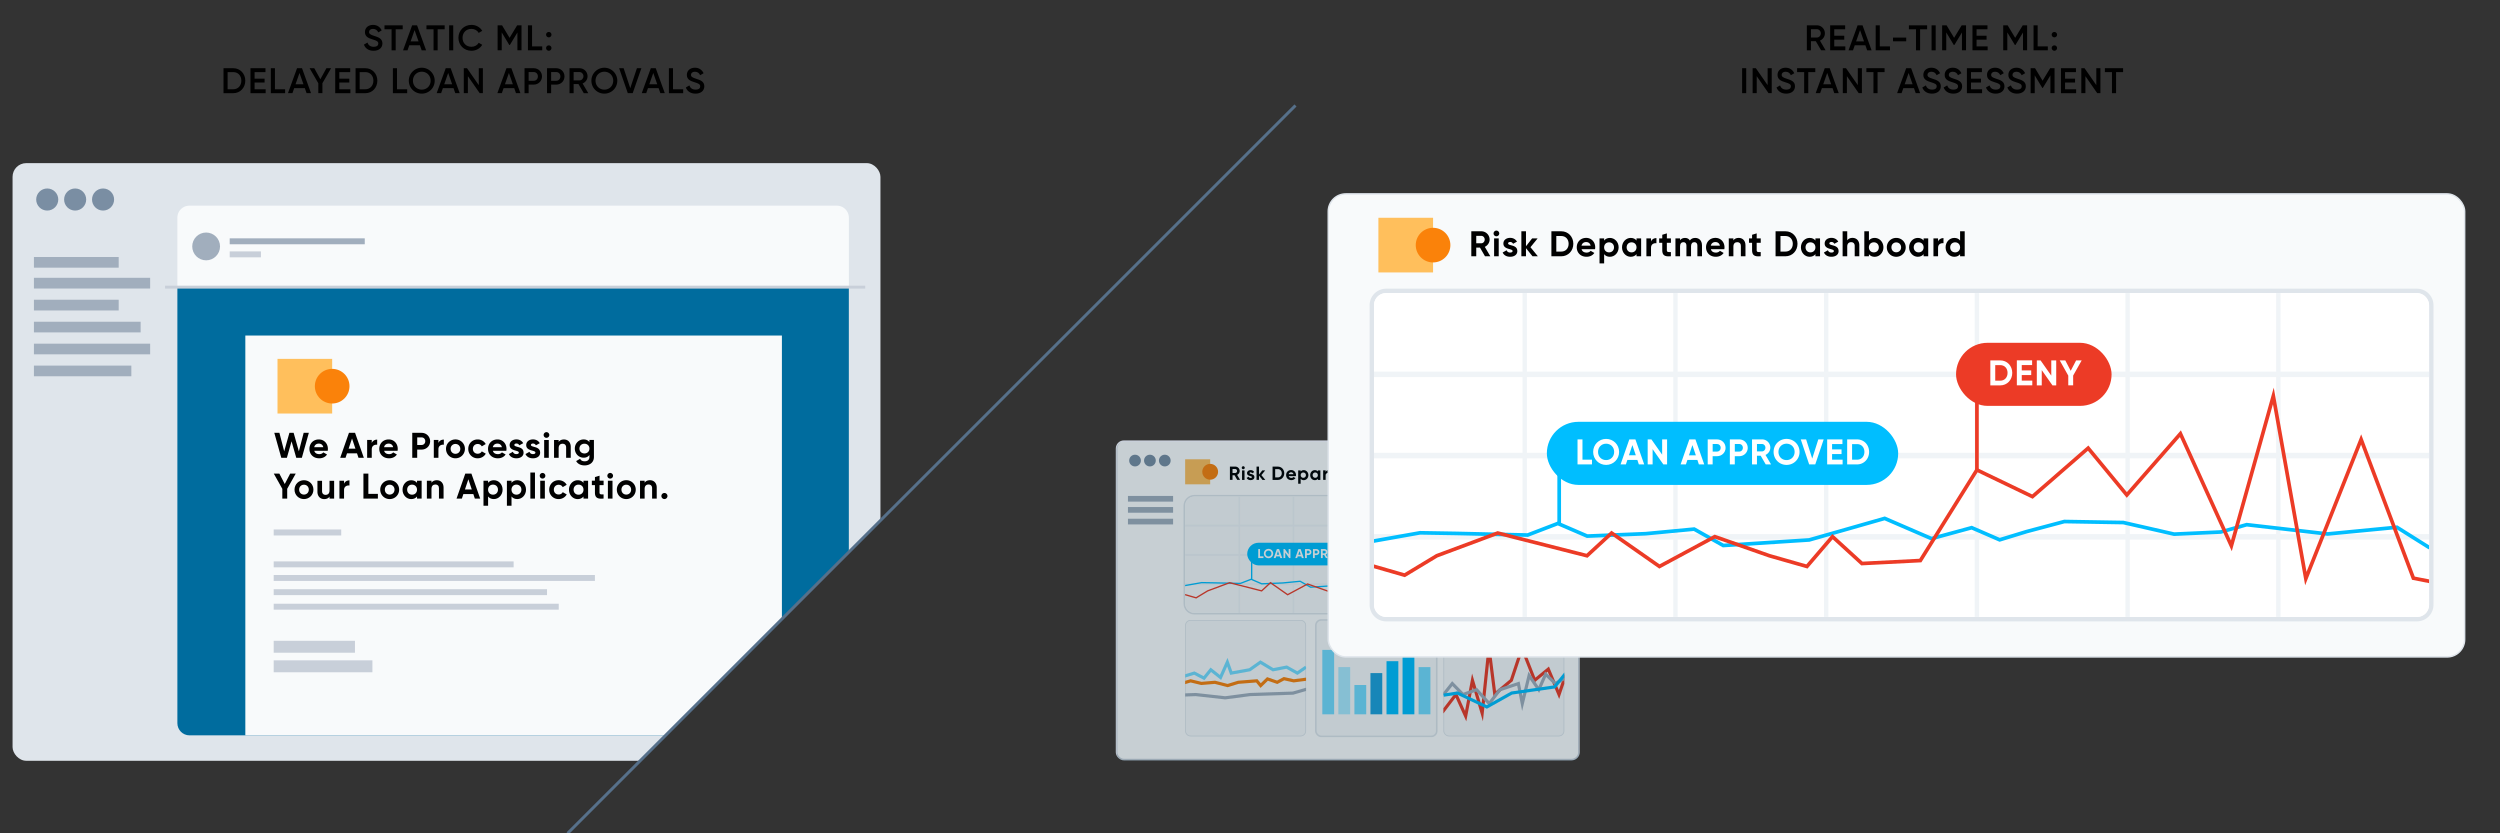 <svg xmlns="http://www.w3.org/2000/svg" xmlns:xlink="http://www.w3.org/1999/xlink" viewBox="0 0 840 280"><rect x="0" y="0" width="840" height="280" fill="#333333" stroke="none"/><style><![CDATA[.r{fill:none}.s{stroke-miterlimit:10}.t{fill:#fff}.u{fill:#f8fafb}.v{stroke:#a1aebd}.w{stroke-width:.53}.x{stroke:#ec3b26}.y{stroke:#00beff}.z{fill:#dfe5eb}.AA{stroke:#c8cfd9}.AB{stroke:#dfe5eb}.AC{fill:#00beff}.AD{stroke-width:2}.AE{fill:#ffbf5c}.AF{fill:#fa820a}.AG{fill:#75ddff}.AH{stroke-width:3.59}.AI{stroke-width:1.07}.AJ{stroke-width:1.24}]]></style><defs><clipPath id="A"><path d="M190.72 280L435.28 35.44H0V280h190.72z" class="r"/></clipPath><clipPath id="B"><path d="M437.03,247.42h-37.01c-1,0-1.81-.81-1.81-1.81v-35.49c0-1,.81-1.81,1.81-1.81h37.01c1,0,1.81,.81,1.81,1.81v35.49c0,1-.81,1.81-1.81,1.81Z" class="r"/></clipPath><clipPath id="C"><rect x="484.98" y="208.31" width="40.63" height="39.11" rx="1.81" class="r"/></clipPath><clipPath id="D"><rect x="398.2" y="166.83" width="127.35" height="39.09" rx="3.1" class="r"/></clipPath><clipPath id="E"><rect x="461.67" y="98.48" width="354.49" height="108.82" rx="4.07" class="r"/></clipPath><path id="F" d="M135.31 9.83h-2.36v7.08h-1.38V9.83h-2.38V8.51h6.12v1.32z"/><path id="G" d="M141.09,15.21h-3.57l-.59,1.69h-1.5l3.05-8.4h1.65l3.04,8.4h-1.49l-.59-1.69Zm-.46-1.3l-1.33-3.79-1.33,3.79h2.66Z"/><path id="H" d="M175.23,16.9h-1.38v-5.99l-2.55,4.22h-.17l-2.55-4.23v6h-1.38V8.51h1.49l2.53,4.2,2.54-4.2h1.47v8.4Z"/><path id="I" d="M183.49 11.65c0-.5.4-.9.9-.9s.9.4.9.9-.41.9-.9.9a.91.91 0 0 1-.9-.9zm0 4.5c0-.5.4-.9.9-.9s.9.4.9.9-.41.9-.9.9a.91.91 0 0 1-.9-.9z"/><path id="J" d="M89.26 29.99v1.32h-5.1v-8.39h5.04v1.32h-3.66v2.18h3.36v1.31h-3.36V30h3.72z"/><path id="K" d="M102.42,29.61h-3.57l-.59,1.69h-1.5l3.05-8.39h1.66l3.03,8.39h-1.49l-.59-1.69Zm-.46-1.3l-1.33-3.79-1.33,3.79h2.66Z"/><path id="L" d="M137.36 27.11a4.32 4.32 0 1 1 8.7 0c0 2.43-1.92 4.35-4.35 4.35s-4.35-1.92-4.35-4.35zm7.33 0c0-1.73-1.29-3.01-2.97-3.01s-2.97 1.28-2.97 3.01 1.29 3.01 2.97 3.01 2.97-1.28 2.97-3.01z"/><path id="M" d="M152.38,29.61h-3.57l-.59,1.69h-1.5l3.05-8.39h1.65l3.04,8.39h-1.49l-.59-1.69Zm-.46-1.3l-1.33-3.79-1.33,3.79h2.66Z"/><path id="N" d="M162.25,22.91v8.39h-1.08l-3.96-5.7v5.7h-1.38v-8.39h1.08l3.96,5.7v-5.7h1.38Z"/><path id="O" d="M182.11,25.67c0,1.55-1.2,2.76-2.78,2.76h-1.71v2.88h-1.38v-8.39h3.09c1.58,0,2.78,1.2,2.78,2.76Zm-1.38,0c0-.85-.59-1.46-1.4-1.46h-1.71v2.93h1.71c.82,0,1.4-.62,1.4-1.46Z"/><path id="P" d="M230.43 29.4l1.19-.7c.3.85.95 1.41 2.09 1.41s1.56-.49 1.56-1.1c0-.74-.66-1-1.91-1.38-1.31-.4-2.58-.88-2.58-2.46s1.28-2.42 2.7-2.42 2.4.73 2.93 1.85l-1.16.67c-.3-.67-.83-1.17-1.76-1.17-.8 0-1.32.41-1.32 1.04s.47.92 1.69 1.31c1.39.44 2.79.88 2.79 2.54 0 1.54-1.22 2.47-2.97 2.47-1.65 0-2.79-.82-3.24-2.06z"/><path id="Q" d="M107.29 152.59c.6 0 1.08-.25 1.34-.6l1.25.72c-.56.82-1.46 1.28-2.62 1.28-2.01 0-3.29-1.38-3.29-3.17s1.28-3.17 3.17-3.17c1.77 0 3.03 1.4 3.03 3.17a3.31 3.31 0 0 1-.06.64h-4.52c.22.79.88 1.13 1.69 1.13zm1.34-2.33c-.19-.86-.84-1.21-1.49-1.21-.83 0-1.39.44-1.57 1.21h3.06z"/><path id="R" d="M126.73 147.7v1.73c-.8-.1-1.82.26-1.82 1.52v2.87h-1.55v-6h1.55v1.03c.31-.82 1.07-1.15 1.82-1.15z"/><path id="S" d="M157.34 150.82c0-1.79 1.34-3.17 3.17-3.17 1.17 0 2.19.62 2.69 1.55l-1.33.78c-.24-.49-.75-.8-1.37-.8-.92 0-1.61.68-1.61 1.64s.68 1.63 1.61 1.63c.62 0 1.14-.3 1.38-.79l1.34.77c-.52.94-1.54 1.56-2.71 1.56a3.1 3.1 0 0 1-3.17-3.17z"/><path id="T" d="M175.92 152.07c0 1.29-1.13 1.92-2.41 1.92-1.2 0-2.09-.5-2.52-1.43l1.34-.76c.17.49.58.78 1.17.78.49 0 .83-.17.83-.52 0-.88-3.09-.4-3.09-2.51 0-1.22 1.04-1.91 2.28-1.91.97 0 1.81.44 2.28 1.27l-1.32.72a1.02 1.02 0 0 0-.96-.61c-.38 0-.7.17-.7.49 0 .89 3.09.34 3.09 2.54z"/><path id="U" d="M98.96,164.52c0-1.79,1.4-3.17,3.17-3.17s3.18,1.38,3.18,3.17-1.42,3.17-3.18,3.17-3.17-1.38-3.17-3.17Zm4.8,0c0-.97-.71-1.66-1.63-1.66s-1.62,.68-1.62,1.66,.71,1.66,1.62,1.66,1.63-.68,1.63-1.66Z"/><path id="V" d="M141.67,161.53v6h-1.55v-.71c-.43,.54-1.08,.88-1.95,.88-1.6,0-2.92-1.38-2.92-3.17s1.32-3.17,2.92-3.17c.88,0,1.52,.34,1.95,.88v-.71h1.55Zm-1.55,3c0-1.01-.71-1.69-1.67-1.69s-1.65,.68-1.65,1.69,.71,1.69,1.65,1.69,1.67-.68,1.67-1.69Z"/><path id="W" d="M149.04 163.84v3.68h-1.55v-3.49c0-.82-.49-1.24-1.19-1.24-.76 0-1.32.44-1.32 1.49v3.24h-1.55v-6h1.55v.67c.36-.54.98-.84 1.79-.84 1.27 0 2.27.89 2.27 2.48z"/><path id="X" d="M176.74 164.52c0 1.79-1.32 3.17-2.93 3.17-.88 0-1.51-.32-1.94-.88v3.11h-1.55v-8.4h1.55v.71c.43-.55 1.07-.88 1.94-.88 1.61 0 2.93 1.38 2.93 3.17zm-1.55 0c0-1.01-.71-1.69-1.67-1.69s-1.66.68-1.66 1.69.71 1.69 1.66 1.69 1.67-.68 1.67-1.69z"/><path id="Y" d="M181.34,159.86c0-.52,.43-.96,.95-.96s.96,.44,.96,.96-.43,.95-.96,.95-.95-.43-.95-.95Zm.18,1.67h1.55v6h-1.55v-6Z"/><path id="Z" d="M421.48 160.31c0 .69-.6 1.02-1.28 1.02-.64 0-1.11-.27-1.34-.76l.72-.4c.09.26.31.42.63.42.26 0 .44-.09.44-.28 0-.47-1.65-.21-1.65-1.34 0-.65.56-1.02 1.21-1.02.52 0 .97.24 1.21.68l-.7.38c-.1-.21-.28-.33-.51-.33-.2 0-.37.09-.37.26 0 .47 1.65.18 1.65 1.36z"/><path id="a" d="M431.51 159.01c0 1.26-.92 2.24-2.15 2.24h-1.78v-4.47h1.78c1.23 0 2.15.98 2.15 2.24zm-.84 0c0-.83-.54-1.39-1.31-1.39h-.9v2.79h.9c.77 0 1.31-.57 1.31-1.39z"/><path id="b" d="M433.89 160.58c.32 0 .58-.13.72-.32l.67.38c-.3.43-.78.68-1.39.68-1.07 0-1.75-.73-1.75-1.69s.68-1.69 1.69-1.69c.95 0 1.62.75 1.62 1.69a1.87 1.87 0 0 1-.03.34h-2.41c.12.42.47.6.9.6zm.72-1.24c-.1-.46-.45-.65-.79-.65-.44 0-.74.24-.84.65h1.63z"/><path id="c" d="M443.64,158.05v3.2h-.83v-.38c-.23,.29-.58,.47-1.04,.47-.85,0-1.55-.73-1.55-1.69s.7-1.69,1.55-1.69c.47,0,.81,.18,1.04,.47v-.38h.83Zm-.83,1.6c0-.54-.38-.9-.89-.9s-.88,.37-.88,.9,.38,.9,.88,.9,.89-.36,.89-.9Z"/><path id="d" d="M448.25 158.84v1.33c0 .35.25.35.72.33v.75c-1.16.13-1.55-.21-1.55-1.07v-1.33h-.56v-.79h.56v-.65l.83-.25v.9h.72v.79h-.72z"/><path id="e" d="M401.3 166.56h121.16a3.36 3.36 0 0 1 3.36 3.36v32.9a3.36 3.36 0 0 1-3.36 3.36H401.3a3.36 3.36 0 0 1-3.36-3.36v-32.9a3.36 3.36 0 0 1 3.36-3.36z"/><path id="f" d="M522.46,166.83c1.71,0,3.1,1.39,3.1,3.1v32.9c0,1.71-1.39,3.1-3.1,3.1h-121.16c-1.71,0-3.1-1.39-3.1-3.1v-32.9c0-1.71,1.39-3.1,3.1-3.1h121.16m0-.53h-121.16c-2,0-3.63,1.63-3.63,3.63v32.9c0,2,1.63,3.63,3.63,3.63h121.16c2,0,3.63-1.63,3.63-3.63v-32.9c0-2-1.63-3.63-3.63-3.63h0Z"/><path id="g" d="M424.66 185.99c0-.89.7-1.57 1.57-1.57a1.56 1.56 0 1 1 0 3.14 1.56 1.56 0 0 1-1.57-1.57zm2.54 0c0-.58-.43-.99-.98-.99s-.98.41-.98.99.43.99.98.99.98-.41.98-.99z"/><path id="h" d="M430 186.96h-1.21l-.18.54h-.64l1.06-3.02h.74l1.06 3.02h-.65l-.18-.54zm-.19-.56l-.41-1.24-.42 1.24h.83z"/><path id="i" d="M440.65 185.49c0 .57-.45 1.02-1.03 1.02h-.53v.99h-.6v-3.02h1.13c.58 0 1.03.45 1.03 1.01zm-.59 0c0-.26-.19-.46-.44-.46h-.53v.92h.53c.25 0 .44-.2.44-.46z"/><path id="j" d="M444.88 186.45h-.45v1.05h-.6v-3.02h1.21c.56 0 1.01.45 1.01 1 0 .38-.24.72-.58.88l.67 1.14h-.64l-.61-1.05zm-.45-.52h.61c.22 0 .41-.2.41-.45s-.19-.44-.41-.44h-.61v.89z"/><path id="k" d="M457.97 185.99c0 .85-.62 1.51-1.46 1.51h-1.2v-3.02h1.2c.83 0 1.46.66 1.46 1.51zm-.57 0c0-.56-.36-.94-.88-.94h-.6v1.88h.6c.52 0 .88-.38.88-.94z"/><path id="l" d="M667.28 29.4l1.19-.7c.3.85.95 1.41 2.09 1.41s1.56-.49 1.56-1.1c0-.74-.66-1-1.91-1.38-1.31-.4-2.58-.88-2.58-2.46s1.28-2.42 2.7-2.42 2.4.73 2.93 1.85l-1.16.67c-.3-.67-.83-1.17-1.76-1.17-.8 0-1.32.41-1.32 1.04s.47.92 1.69 1.31c1.39.44 2.79.88 2.79 2.54 0 1.54-1.22 2.47-2.97 2.47-1.66 0-2.79-.82-3.24-2.06z"/><path id="m" d="M535.3,151.84c0-2.46,1.93-4.37,4.35-4.37s4.37,1.91,4.37,4.37-1.94,4.37-4.37,4.37-4.35-1.92-4.35-4.37Zm7.06,0c0-1.62-1.19-2.76-2.71-2.76s-2.71,1.14-2.71,2.76,1.19,2.75,2.71,2.75,2.71-1.14,2.71-2.75Z"/><path id="n" d="M550.15,154.53h-3.35l-.5,1.51h-1.79l2.94-8.4h2.05l2.95,8.4h-1.8l-.5-1.51Zm-.52-1.55l-1.15-3.43-1.15,3.43h2.3Z"/><path id="o" d="M579.8,150.46c0,1.57-1.25,2.82-2.87,2.82h-1.48v2.76h-1.66v-8.4h3.13c1.62,0,2.87,1.25,2.87,2.82Zm-1.64,0c0-.73-.52-1.27-1.22-1.27h-1.48v2.54h1.48c.71,0,1.22-.55,1.22-1.27Z"/><path id="p" d="M509.82 84.35c0 1.3-1.13 1.92-2.41 1.92-1.2 0-2.09-.5-2.52-1.43l1.34-.76c.17.49.58.78 1.17.78.49 0 .83-.17.83-.52 0-.88-3.09-.4-3.09-2.51 0-1.22 1.04-1.91 2.28-1.91.97 0 1.81.44 2.28 1.27l-1.32.72a1.02 1.02 0 0 0-.96-.61c-.38 0-.7.17-.7.49 0 .89 3.09.33 3.09 2.54z"/><path id="q" d="M528.64,81.91c0,2.36-1.73,4.2-4.04,4.2h-3.33v-8.4h3.33c2.32,0,4.04,1.84,4.04,4.2Zm-1.58,0c0-1.55-1.01-2.61-2.46-2.61h-1.68v5.23h1.68c1.45,0,2.46-1.07,2.46-2.61Z"/><path id="r" d="M533.11 84.87c.6 0 1.08-.25 1.34-.6l1.25.72c-.56.81-1.46 1.28-2.62 1.28-2.01 0-3.29-1.38-3.29-3.17s1.28-3.17 3.17-3.17c1.77 0 3.03 1.4 3.03 3.17a3.31 3.31 0 0 1-.06.64h-4.52c.22.79.88 1.13 1.69 1.13zm1.34-2.33c-.19-.86-.84-1.21-1.49-1.21-.83 0-1.39.44-1.57 1.21h3.06z"/><path id="s" d="M551.42,80.11v6h-1.55v-.71c-.43,.54-1.08,.88-1.95,.88-1.6,0-2.92-1.38-2.92-3.17s1.32-3.17,2.92-3.17c.88,0,1.52,.34,1.95,.88v-.71h1.55Zm-1.55,3c0-1.01-.71-1.69-1.67-1.69s-1.65,.68-1.65,1.69,.71,1.69,1.65,1.69,1.67-.68,1.67-1.69Z"/><path id="t" d="M560.06 81.59v2.49c0 .65.47.66 1.36.61v1.4c-2.17.24-2.9-.4-2.9-2.02v-2.49h-1.04v-1.49h1.04v-1.21l1.55-.47v1.68h1.36v1.49h-1.36z"/></defs><path d="M122.27 15l1.19-.7c.3.85.95 1.42 2.09 1.42s1.56-.49 1.56-1.1c0-.74-.66-1-1.91-1.38-1.31-.4-2.58-.88-2.58-2.46s1.28-2.42 2.7-2.42 2.4.73 2.93 1.85l-1.16.67c-.3-.67-.83-1.18-1.76-1.18-.8 0-1.32.41-1.32 1.04s.47.92 1.69 1.31c1.39.44 2.79.88 2.79 2.54 0 1.54-1.22 2.47-2.97 2.47-1.66 0-2.79-.81-3.24-2.06z"/><use xlink:href="#F"/><use xlink:href="#G"/><use xlink:href="#F" x="14.1"/><path d="M152.29 8.51v8.4h-1.38v-8.4h1.38zm1.74 4.2c0-2.43 1.84-4.35 4.39-4.35 1.54 0 2.9.78 3.61 2l-1.2.7c-.44-.83-1.36-1.36-2.41-1.36-1.81 0-3.01 1.28-3.01 3.01s1.2 3.01 3.01 3.01c1.05 0 1.98-.53 2.41-1.35l1.2.68c-.7 1.22-2.06 2.01-3.61 2.01-2.55 0-4.39-1.92-4.39-4.35z"/><use xlink:href="#H"/><path d="M182.19,15.58v1.32h-4.8V8.51h1.38v7.08h3.42Z"/><use xlink:href="#I"/><path d="M82.42,27.11c0,2.34-1.7,4.2-4.02,4.2h-3.3v-8.39h3.3c2.32,0,4.02,1.85,4.02,4.2Zm-1.33,0c0-1.67-1.09-2.88-2.69-2.88h-1.92v5.76h1.92c1.59,0,2.69-1.22,2.69-2.88Z"/><use xlink:href="#J"/><path d="M95.8 29.99v1.32H91v-8.39h1.38V30h3.42z"/><use xlink:href="#K"/><path d="M108.33,27.97v3.33h-1.38v-3.33l-2.93-5.06h1.57l2.05,3.72,2.04-3.72h1.57l-2.93,5.06Z"/><use xlink:href="#J" x="28.47"/><path d="M126.79 27.11c0 2.34-1.7 4.2-4.02 4.2h-3.3v-8.39h3.3c2.31 0 4.02 1.85 4.02 4.2zm-1.33 0c0-1.67-1.09-2.88-2.69-2.88h-1.92v5.76h1.92c1.59 0 2.69-1.22 2.69-2.88zm11.35 2.88v1.32h-4.8v-8.39h1.38V30h3.42z"/><use xlink:href="#L"/><use xlink:href="#M"/><use xlink:href="#N"/><use xlink:href="#M" x="20.4"/><use xlink:href="#O"/><use xlink:href="#O" x="7.56"/><path d="M194.37,28.25h-1.63v3.06h-1.38v-8.39h3.36c1.5,0,2.7,1.2,2.7,2.7,0,1.08-.68,2.04-1.67,2.43l1.91,3.26h-1.51l-1.78-3.06Zm-1.63-1.24h1.98c.73,0,1.32-.62,1.32-1.4s-.59-1.4-1.32-1.4h-1.98v2.81Z"/><use xlink:href="#L" x="61.35"/><path d="M208.03,22.91h1.51l2.23,6.73,2.24-6.73h1.5l-2.92,8.39h-1.65l-2.91-8.39Z"/><use xlink:href="#M" x="68.91"/><path d="M229.55 29.99v1.32h-4.8v-8.39h1.38V30h3.42z"/><use xlink:href="#P"/><g clip-path="url(#A)"><rect x="4.22" y="54.81" width="291.61" height="200.81" rx="4.6" class="z"/><path d="M59.59,96.48h225.62V243c0,2.25-1.83,4.08-4.08,4.08H63.68c-2.25,0-4.08-1.83-4.08-4.08V96.48h0Z" fill="#006c9e"/><path d="M82.43 112.74h180.29v134.34H82.43z" class="u"/><g fill="#7a8ea3"><circle cx="15.87" cy="67.04" r="3.71"/><circle cx="25.25" cy="67.04" r="3.71"/><circle cx="34.63" cy="67.04" r="3.71"/></g><g class="r s v AH"><path d="M11.4 88.14h28.48M11.4 102.51h28.48M11.4 95.14h39.05M11.4 109.89h35.85"/></g><path d="M285.22 96.48H59.6V73.14a4.03 4.03 0 0 1 4.03-4.03h217.56a4.03 4.03 0 0 1 4.03 4.03v23.34h0z" class="u"/><g class="r s"><path d="M55.46 96.48h235.26" class="AA"/><g class="AD"><path d="M77.18 81.08h45.38" class="v"/><path d="M77.18 85.47h10.5" class="AA"/></g></g><circle cx="69.26" cy="82.8" r="4.67" fill="#a1aebd"/><g class="r s v AH"><path d="M11.4 117.26h39.05m-39.05 7.37h32.73"/></g><path d="M92.14,145.43h1.74l1.61,6.22,1.75-6.22h1.42l1.76,6.22,1.61-6.22h1.74l-2.35,8.39h-1.88l-1.58-5.54-1.57,5.54h-1.88l-2.35-8.39Z"/><use xlink:href="#Q"/><path d="M119.95,152.31h-3.35l-.5,1.51h-1.79l2.94-8.39h2.05l2.95,8.39h-1.8l-.5-1.51Zm-.52-1.55l-1.15-3.43-1.15,3.43h2.3Z"/><use xlink:href="#R"/><path d="M130.76 152.59c.6 0 1.08-.25 1.34-.6l1.25.72c-.56.82-1.46 1.28-2.62 1.28-2.01 0-3.29-1.38-3.29-3.17s1.28-3.17 3.17-3.17c1.77 0 3.03 1.4 3.03 3.17a3.31 3.31 0 0 1-.06.64h-4.52c.22.79.88 1.13 1.69 1.13zm1.34-2.33c-.19-.86-.84-1.21-1.49-1.21-.83 0-1.39.44-1.57 1.21h3.06zm12.43-2.02c0 1.57-1.25 2.82-2.87 2.82h-1.48v2.76h-1.66v-8.39h3.13c1.62 0 2.87 1.25 2.87 2.82zm-1.64 0c0-.73-.52-1.27-1.22-1.27h-1.48v2.54h1.48c.71 0 1.22-.55 1.22-1.27zm6.24-.54v1.73c-.8-.1-1.82.26-1.82 1.52v2.87h-1.55v-6h1.55v1.03c.31-.82 1.07-1.15 1.82-1.15zm.73 3.12a3.13 3.13 0 0 1 3.17-3.17 3.14 3.14 0 0 1 3.18 3.17c0 1.79-1.42 3.17-3.18 3.17s-3.17-1.38-3.17-3.17zm4.8 0c0-.97-.71-1.65-1.63-1.65a1.58 1.58 0 0 0-1.62 1.65c0 .97.71 1.66 1.62 1.66s1.63-.68 1.63-1.66z"/><use xlink:href="#S"/><path d="M167.3 152.59c.6 0 1.08-.25 1.34-.6l1.25.72c-.56.82-1.46 1.28-2.62 1.28-2.01 0-3.29-1.38-3.29-3.17s1.28-3.17 3.17-3.17c1.77 0 3.03 1.4 3.03 3.17a3.31 3.31 0 0 1-.06.64h-4.52c.22.79.88 1.13 1.69 1.13zm1.34-2.33c-.19-.86-.84-1.21-1.49-1.21-.83 0-1.39.44-1.57 1.21h3.06z"/><use xlink:href="#T"/><path d="M181.49 152.07c0 1.29-1.13 1.92-2.41 1.92-1.2 0-2.09-.5-2.52-1.43l1.34-.76c.17.49.58.78 1.17.78.49 0 .83-.17.83-.52 0-.88-3.09-.4-3.09-2.51 0-1.22 1.04-1.91 2.28-1.91.97 0 1.81.44 2.28 1.27l-1.32.72a1.02 1.02 0 0 0-.96-.61c-.38 0-.7.17-.7.49 0 .89 3.09.34 3.09 2.54zm1.17-5.91c0-.52.43-.96.95-.96s.96.44.96.96a.96.96 0 0 1-.96.95.95.95 0 0 1-.95-.95zm.18 1.67h1.55v6h-1.55v-6zm8.93 2.31v3.68h-1.55v-3.49c0-.81-.49-1.23-1.19-1.23-.76 0-1.32.44-1.32 1.49v3.24h-1.55v-6h1.55v.67c.36-.54.98-.84 1.79-.84 1.27 0 2.27.89 2.27 2.48zm7.79-2.32v5.71c0 1.97-1.55 2.85-3.13 2.85-1.28 0-2.31-.49-2.84-1.46l1.32-.76c.25.47.65.84 1.57.84.97 0 1.57-.53 1.57-1.47v-.65c-.42.56-1.07.91-1.92.91-1.7 0-2.99-1.38-2.99-3.07s1.28-3.07 2.99-3.07c.85 0 1.5.35 1.92.91v-.74h1.51zm-1.51 2.9c0-.95-.71-1.63-1.68-1.63s-1.68.68-1.68 1.63.71 1.64 1.68 1.64 1.68-.68 1.68-1.64zM96.5 164.25v3.28h-1.64v-3.28l-2.87-5.12h1.87l1.82 3.5 1.82-3.5h1.87l-2.88 5.12z"/><use xlink:href="#U"/><path d="M112.27 161.53v6h-1.55v-.67c-.36.54-.98.84-1.79.84-1.27 0-2.27-.89-2.27-2.48v-3.68h1.55v3.49c0 .82.49 1.24 1.19 1.24.76 0 1.32-.44 1.32-1.49v-3.24h1.55zm5.15-.13v1.73c-.8-.1-1.82.26-1.82 1.52v2.87h-1.55v-6h1.55v1.03c.31-.82 1.07-1.15 1.82-1.15zm9.55 4.54v1.58h-4.86v-8.4h1.66v6.81h3.2zm.79-1.42a3.13 3.13 0 0 1 3.17-3.17 3.14 3.14 0 0 1 3.18 3.17c0 1.79-1.42 3.17-3.18 3.17s-3.17-1.38-3.17-3.17zm4.8 0c0-.97-.71-1.66-1.63-1.66s-1.62.68-1.62 1.66.71 1.66 1.62 1.66 1.63-.68 1.63-1.66z"/><use xlink:href="#V"/><use xlink:href="#W"/><path d="M159.04 166.01h-3.35l-.5 1.51h-1.79l2.94-8.4h2.05l2.95 8.4h-1.8l-.5-1.51zm-.52-1.55l-1.15-3.43-1.15 3.43h2.3zm10.35.06c0 1.79-1.32 3.17-2.93 3.17-.88 0-1.51-.32-1.94-.88v3.11h-1.55v-8.4H164v.71c.43-.55 1.07-.88 1.94-.88 1.61 0 2.93 1.38 2.93 3.17zm-1.55 0c0-1.01-.71-1.69-1.67-1.69s-1.66.68-1.66 1.69.71 1.69 1.66 1.69 1.67-.68 1.67-1.69z"/><use xlink:href="#X"/><path d="M178.2,158.77h1.55v8.76h-1.55v-8.76Z"/><use xlink:href="#Y"/><path d="M184.54 164.52c0-1.79 1.34-3.17 3.17-3.17 1.17 0 2.19.62 2.69 1.55l-1.33.78c-.24-.49-.75-.8-1.37-.8-.92 0-1.61.68-1.61 1.64s.68 1.63 1.61 1.63c.62 0 1.14-.3 1.38-.79l1.34.77c-.52.94-1.54 1.56-2.71 1.56a3.1 3.1 0 0 1-3.17-3.17zm13.06-2.99v6h-1.55v-.71c-.43.54-1.08.88-1.95.88-1.6 0-2.92-1.38-2.92-3.17s1.32-3.17 2.92-3.17c.88 0 1.52.34 1.95.88v-.71h1.55zm-1.55 3c0-1.01-.71-1.69-1.67-1.69s-1.65.68-1.65 1.69.71 1.69 1.65 1.69a1.62 1.62 0 0 0 1.67-1.69zm5.39-1.52v2.49c0 .65.47.66 1.36.61v1.4c-2.17.24-2.9-.4-2.9-2.02V163h-1.04v-1.49h1.04v-1.21l1.55-.47v1.68h1.36V163h-1.36zm2.63-3.15c0-.52.43-.96.95-.96s.96.44.96.96a.96.96 0 0 1-.96.95.95.95 0 0 1-.95-.95zm.18 1.67h1.55v6h-1.55v-6zm3.01 2.99a3.13 3.13 0 0 1 3.17-3.17 3.14 3.14 0 0 1 3.18 3.17c0 1.79-1.42 3.17-3.18 3.17s-3.17-1.38-3.17-3.17zm4.8 0c0-.97-.71-1.66-1.63-1.66s-1.62.68-1.62 1.66.71 1.66 1.62 1.66 1.63-.68 1.63-1.66zm8.6-.68v3.68h-1.55v-3.49c0-.82-.49-1.24-1.19-1.24-.76 0-1.32.44-1.32 1.49v3.24h-1.55v-6h1.55v.67c.36-.54.98-.84 1.79-.84 1.27 0 2.27.89 2.27 2.48zm1.57 2.82c0-.56.46-1.02 1.02-1.02s1.02.46 1.02 1.02-.46 1.02-1.02 1.02-1.02-.46-1.02-1.02z"/><g class="r s AA"><g class="AD"><path d="M91.96 178.91h22.69m-22.69 10.72h80.62m-80.62 4.56h107.93"/></g><g stroke-width="4"><path d="M91.96 217.31h27.31m-27.31 6.56h33.17"/></g><g class="AD"><path d="M91.96 198.97h91.84m-91.84 4.88h95.78"/></g></g><path d="M93.24 120.58h18.37v18.37H93.24z" class="AE"/><circle cx="111.61" cy="129.76" r="5.82" class="AF"/></g><g class="s"><path d="M190.72 280L435.28 35.44" stroke="#56708a" class="r"/><rect x="375.17" y="148.24" width="155.35" height="106.98" rx="2.45" class="t w AA"/></g><g fill="#7a8ea3"><circle cx="381.37" cy="154.75" r="1.97"/><circle cx="386.37" cy="154.75" r="1.97"/><circle cx="391.37" cy="154.75" r="1.97"/></g><path d="M414.8 159.69h-.67v1.55h-.88v-4.47h1.79c.82 0 1.49.66 1.49 1.48 0 .56-.35 1.07-.86 1.3l.99 1.69h-.95l-.9-1.55zm-.67-.77h.91c.33 0 .61-.29.61-.67s-.28-.66-.61-.66h-.91v1.32zm3.1-1.76c0-.27.23-.51.5-.51s.51.24.51.51a.51.51 0 0 1-.51.5.5.5 0 0 1-.5-.5zm.1.89h.83v3.2h-.83v-3.2z"/><use xlink:href="#Z"/><path d="M424.19,161.24l-1.16-1.45v1.45h-.83v-4.47h.83v2.69l1.1-1.41h.98l-1.29,1.58,1.32,1.62h-.96Z"/><use xlink:href="#a"/><use xlink:href="#b"/><path d="M439.62,159.65c0,.95-.7,1.69-1.56,1.69-.47,0-.8-.17-1.04-.47v1.66h-.83v-4.48h.83v.38c.23-.29,.57-.47,1.04-.47,.86,0,1.56,.73,1.56,1.69Zm-.83,0c0-.54-.38-.9-.89-.9s-.88,.37-.88,.9,.38,.9,.88,.9,.89-.36,.89-.9Z"/><use xlink:href="#c"/><path d="M446.38 157.98v.92c-.43-.05-.97.14-.97.81v1.53h-.83v-3.2h.83v.55c.17-.43.57-.61.97-.61z"/><use xlink:href="#d"/><path d="M454.54 159.27v1.97h-.82v-1.91c0-.38-.19-.61-.54-.61-.37 0-.59.24-.59.72v1.8h-.83v-1.91c0-.38-.19-.61-.54-.61s-.6.24-.6.72v1.8h-.83v-3.2h.83v.34c.18-.27.48-.43.89-.43s.69.17.87.46c.2-.29.52-.46.95-.46.73 0 1.21.52 1.21 1.32z"/><use xlink:href="#b" x="23.14"/><path d="M462.32 159.28v1.96h-.83v-1.86c0-.44-.26-.66-.63-.66-.4 0-.7.24-.7.79v1.73h-.83v-3.2h.83v.36c.19-.29.52-.45.95-.45.68 0 1.21.47 1.21 1.32z"/><use xlink:href="#d" x="16.07"/><use xlink:href="#a" x="40.12"/><use xlink:href="#c" x="32.02"/><use xlink:href="#Z" x="57.51"/><path d="M482.7 159.28v1.96h-.83v-1.86c0-.44-.26-.66-.63-.66-.4 0-.7.24-.7.79v1.73h-.83v-4.47h.83v1.64c.19-.29.52-.45.95-.45.68 0 1.21.47 1.21 1.32zm4.31.37c0 .95-.7 1.69-1.56 1.69-.47 0-.8-.17-1.04-.47v.38h-.83v-4.47h.83v1.66c.23-.29.57-.47 1.04-.47.86 0 1.56.73 1.56 1.69zm-.83 0c0-.54-.38-.9-.89-.9s-.88.37-.88.9a.86.86 0 0 0 .88.9.86.86 0 0 0 .89-.9zm1.44 0c0-.95.75-1.69 1.69-1.69s1.69.73 1.69 1.69-.75 1.69-1.69 1.69-1.69-.73-1.69-1.69zm2.56 0c0-.52-.38-.88-.87-.88s-.86.37-.86.88a.85.85 0 0 0 .86.88.86.86 0 0 0 .87-.88z"/><use xlink:href="#c" x="51.39"/><path d="M497.76 157.98v.92c-.43-.05-.97.14-.97.81v1.53h-.83v-3.2h.83v.55c.17-.43.57-.61.97-.61zm3.8-1.21v4.47h-.82v-.38c-.23.29-.57.47-1.04.47-.86 0-1.56-.73-1.56-1.69s.7-1.69 1.56-1.69c.47 0 .81.17 1.04.47v-1.66h.82zm-.82 2.88c0-.54-.38-.9-.88-.9s-.89.37-.89.9a.86.86 0 0 0 .89.9c.51 0 .88-.36.88-.9z"/><path d="M398.21 154.32h8.41v8.41h-8.41z" class="AE"/><circle cx="406.62" cy="158.52" r="2.66" class="AF"/><g class="s"><rect x="442.12" y="208.31" width="40.63" height="39.11" rx="1.81" class="u w AB"/><path d="M378.99 167.59h15.17m-15.17 3.73h15.17m-15.17 3.93h15.17" stroke-width="1.91" class="r v"/></g><path d="M444.3 218.36h3.97v21.65h-3.97z" class="AG"/><path d="M465.87 222.16h3.97v17.85h-3.97z" class="AC"/><path d="M449.69 224.15h3.97v15.86h-3.97z" fill="#aceaff"/><path d="M476.65 224.15h3.97v15.86h-3.97z" class="AG"/><path d="M471.26 220.06h3.97v19.95h-3.97z" class="AC"/><path d="M460.47 226.16h3.97v13.85h-3.97z" fill="#1ea2dc"/><path d="M455.08 230.16h3.97v9.85h-3.97z" class="AG"/><g clip-path="url(#B)" class="s"><path d="M437.03,247.42h-37.01c-1,0-1.81-.81-1.81-1.81v-35.49c0-1,.81-1.81,1.81-1.81h37.01c1,0,1.81,.81,1.81,1.81v35.49c0,1-.81,1.81-1.81,1.81Z" class="u w AB"/><g class="r AI"><path d="M395.72 227.86l5.56-1.7 3.27 1.7 2.28-2.82 3.27 2.59 2.29-5.14 1.31 3.67 6.2-1.12 3.6-2.55 4.25 2.55 4.57-.89 3.6 2.01 2.92-2.01" stroke="#75ddff"/><path d="M440.25 228.03l-5.56.73-3.27-.73-2.28 1.22-3.27-1.13-2.29 2.23-1.31-1.59-6.21.49-3.59 1.1-4.25-1.1-4.57.38-3.6-.87-2.92.87" stroke="#fa820a"/><path d="M439.62 231.39l-5.19 1.5-14.42.48-8.35 1.1-9.87-1.1-4.66.17" class="v"/></g></g><g clip-path="url(#C)" class="s"><rect x="484.98" y="208.31" width="40.63" height="39.11" rx="1.81" class="u w AB"/><g class="r AI"><path d="M483.63 240.61l5.56-7.25 3.27 7.25 2.28-12.03 3.27 11.05 2.29-21.87 1.95 15.49 5.56-4.67 3.6-10.82 4.25 10.82 4.57-3.76 3.6 8.54 2.92-8.54" class="x"/><path d="M528.16 226.54l-5.56 3.14-3.27-3.14-2.29 5.2-3.26-4.77-2.29 9.44-1.31-6.73-6.21 2.06-3.59 4.67-4.25-4.67-4.57 1.62-3.6-3.68-2.92 3.68" class="v"/><path d="M527.53 224.43l-5.19 6.37-14.42 2.06-8.35 4.68-9.87-4.68-4.66.72" class="y"/></g></g><use xlink:href="#e" class="t"/><use xlink:href="#f" class="z"/><g clip-path="url(#D)"><use xlink:href="#e" class="u"/><use xlink:href="#f" class="z"/><g class="r s"><g stroke="#f0f4f7"><g class="w"><path d="M416.4 163.38v46.13m18.19-46.13v46.13m18.19-46.13v46.13m18.19-46.13v46.13m18.2-46.13v46.13m18.19-46.13v46.13"/></g><g stroke-width=".67"><path d="M541.63 176.63h-159.5m159.5 9.81h-159.5m159.5 9.8h-159.5"/></g></g><g stroke-width=".45"><path d="M395.27 197.27l8.49-1.51 4.39.08 8.6.19 3.65-1.4 3.54 1.53 7.06-.29 5.85-.56 3.51 1.98 10.37-.67 9.12-2.6 5.65 2.44 4.85-1.32 3.37 1.47 3.26-1 4.55-1.21 7.12.12 6.13 1.4 5.64-.26 3.12-.88 9.76 1.12 8.37-.81 3.85 2.41 6.62-1.79" class="y"/><path d="M532.12 202.89l-8.46-1.65-6.31-16.75-6.67 16.8-3.92-22.05-5.07 18.09-6.15-13.53-6.47 7.39-3.9-12.64-7.49 12.84-6.71-3.22-6.82 10.94-7.05.36-3.56-3.25-3.08 3.6-4.53-1.29-6.59-2.31-6.69 3.6-5.77-4.03-2.97 2.74-10.77-2.74-7.36 2.74-3.88 2.34-6.6-1.9" class="x"/><path d="M420.56 184.78v9.91" class="y"/></g></g><rect x="419.06" y="182.36" width="42.41" height="7.62" rx="3.81" class="AC"/><g class="t"><path d="M424.52,186.93v.57h-1.75v-3.02h.6v2.45h1.15Z"/><use xlink:href="#g"/><use xlink:href="#h"/><path d="M433.59 184.48v3.02h-.45l-1.29-1.85v1.85h-.6v-3.02h.45l1.29 1.84v-1.84h.6zm3.65 2.48h-1.21l-.18.54h-.64l1.06-3.02h.74l1.06 3.02h-.65l-.18-.54zm-.19-.56l-.41-1.24-.42 1.24h.83z"/><use xlink:href="#i"/><path d="M443.32 185.49c0 .57-.45 1.02-1.03 1.02h-.53v.99h-.6v-3.02h1.13c.58 0 1.03.45 1.03 1.01zm-.59 0c0-.26-.19-.46-.44-.46h-.53v.92h.53c.25 0 .44-.2.44-.46z"/><use xlink:href="#j"/><path d="M446.44 185.99c0-.89.7-1.57 1.57-1.57a1.57 1.57 0 1 1 0 3.14 1.56 1.56 0 0 1-1.57-1.57zm2.54 0c0-.58-.43-.99-.98-.99s-.98.41-.98.99.43.99.98.99.98-.41.98-.99zm.74-1.51h.65l.74 2.32.73-2.32h.65l-1.02 3.02h-.74l-1.01-3.02zm5.05 2.45v.57h-1.87v-3.02h1.85v.57h-1.25v.64h1.14v.56h-1.14v.68h1.27z"/><use xlink:href="#k"/></g><path d="M470.97 179.42v8.75" stroke-width=".45" class="r s x"/><rect x="468.89" y="172.82" width="32.55" height="7.62" rx="3.81" fill="#ec3b26"/><g class="t"><path d="M473.64 176.91h-.45v1.05h-.6v-3.02h1.21c.56 0 1.01.45 1.01 1 0 .38-.24.72-.58.88l.67 1.14h-.64l-.61-1.05zm-.45-.52h.61c.22 0 .41-.2.41-.45s-.19-.44-.41-.44h-.61v.89zm2.78-1.45v3.02h-.6v-3.02h.6zm.48 2.34l.51-.3c.11.28.32.46.7.46s.48-.15.48-.32c0-.22-.2-.31-.65-.44-.46-.13-.91-.33-.91-.9s.48-.9.99-.9.88.25 1.08.68l-.5.29c-.11-.23-.27-.39-.58-.39-.25 0-.4.13-.4.3 0 .19.12.28.57.42.48.15.99.31.99.93 0 .56-.45.91-1.1.91s-1.02-.3-1.19-.75zm4.46.68l-1.08-1.42v1.42h-.6v-3.02h.6v1.33l1.04-1.33h.69l-1.12 1.47 1.16 1.55h-.69zm2.31-1.57h2.22v.54h-2.22v-.54zm6.77.06c0 .85-.62 1.51-1.46 1.51h-1.2v-3.02h1.2c.83 0 1.46.66 1.46 1.51zm-.57 0c0-.56-.36-.94-.88-.94h-.6v1.88h.6c.52 0 .88-.38.88-.94zm2.99.94v.57h-1.87v-3.02h1.85v.57h-1.25v.64h1.14v.56h-1.14v.68h1.27zm2.88-2.45v3.02h-.45l-1.29-1.85v1.85h-.6v-3.02h.45l1.29 1.84v-1.84h.6zm2.05 1.85v1.18h-.59v-1.18l-1.03-1.84h.67l.66 1.26.66-1.26h.67l-1.04 1.84z"/></g></g><rect x="375.17" y="148.51" width="155.54" height="107.11" rx="2.45" fill="#022638" opacity=".22"/><rect x="446.29" y="65.15" width="381.83" height="155.58" rx="5.89" stroke-width=".5" class="s u AB"/><path d="M610.11 13.85h-1.63v3.06h-1.38v-8.4h3.36a2.69 2.69 0 0 1 2.7 2.7c0 1.08-.68 2.04-1.67 2.43l1.91 3.26h-1.51l-1.78-3.06zm-1.63-1.24h1.98c.73 0 1.32-.62 1.32-1.4s-.59-1.4-1.32-1.4h-1.98v2.81zm11.55 2.97v1.32h-5.1V8.51h5.04v1.32h-3.66v2.18h3.36v1.31h-3.36v2.27h3.72z"/><use xlink:href="#G" x="485.68"/><path d="M635.03 15.58v1.32h-4.8V8.51h1.38v7.08h3.42zm1.02-2.95h4.44v1.25h-4.44v-1.25z"/><use xlink:href="#F" x="512.2"/><path d="M650.39,8.51v8.4h-1.38V8.51h1.38Z"/><use xlink:href="#H" x="485.36"/><path d="M667.85,15.58v1.32h-5.1V8.51h5.04v1.32h-3.66v2.18h3.36v1.31h-3.36v2.27h3.72Z"/><use xlink:href="#H" x="505.88"/><path d="M688.07,15.58v1.32h-4.8V8.51h1.38v7.08h3.42Z"/><use xlink:href="#I" x="505.88"/><path d="M586.73,22.91v8.39h-1.38v-8.39h1.38Z"/><use xlink:href="#N" x="433.05"/><use xlink:href="#P" x="366.47"/><path d="M609.94,24.23h-2.36v7.08h-1.38v-7.08h-2.38v-1.32h6.12v1.32Z"/><use xlink:href="#K" x="513.31"/><use xlink:href="#N" x="463.35"/><path d="M633.22,24.23h-2.36v7.08h-1.38v-7.08h-2.38v-1.32h6.12v1.32Z"/><use xlink:href="#K" x="540.67"/><use xlink:href="#P" x="415.46"/><use xlink:href="#P" x="422.63"/><use xlink:href="#J" x="576.72"/><use xlink:href="#l"/><use xlink:href="#l" x="7.18"/><path d="M690.32,31.3h-1.38v-5.98l-2.55,4.22h-.17l-2.55-4.23v6h-1.38v-8.39h1.49l2.53,4.2,2.54-4.2h1.48v8.39Z"/><use xlink:href="#J" x="608.32"/><use xlink:href="#N" x="543.49"/><path d="M713.36 24.23H711v7.08h-1.38v-7.08h-2.38v-1.32h6.12v1.32z"/><rect x="460.93" y="97.74" width="355.98" height="110.3" rx="4.81" class="t"/><path d="M812.1 98.48a4.07 4.07 0 0 1 4.07 4.07v100.68a4.07 4.07 0 0 1-4.07 4.07H465.74a4.07 4.07 0 0 1-4.07-4.07V102.55a4.07 4.07 0 0 1 4.07-4.07H812.1m0-1.48H465.74a5.56 5.56 0 0 0-5.55 5.55v100.68a5.56 5.56 0 0 0 5.55 5.55H812.1a5.56 5.56 0 0 0 5.55-5.55V102.55A5.56 5.56 0 0 0 812.1 97h0z" class="z"/><g clip-path="url(#E)"><rect x="461.67" y="98.48" width="354.49" height="108.82" rx="4.07" class="t"/><g class="r s"><g stroke="#f0f4f7"><g stroke-width="1.48"><path d="M512.31 88.89v128.4m50.64-128.4v128.4m50.65-128.4v128.4m50.64-128.4v128.4m50.64-128.4v128.4m50.64-128.4v128.4"/></g><g stroke-width="1.85"><path d="M860.92 125.78H416.91m444.01 27.29H416.91m444.01 27.3H416.91"/></g></g><g class="AJ"><path d="M453.51 183.22l23.63-4.2 12.2.21 23.94.55 10.16-3.9 9.86 4.25 19.65-.81 16.29-1.54 9.78 5.51 28.87-1.87 25.37-7.24 15.73 6.8 13.5-3.68 9.4 4.08 9.06-2.77 12.68-3.38 19.82.34 17.06 3.9 15.68-.72 8.71-2.46 27.17 3.12 23.29-2.25 10.7 6.72 18.45-4.98" class="y"/><path d="M834.45 198.88l-23.55-4.61-17.56-46.62-18.58 46.76-10.92-61.38-14.1 50.37-17.12-37.68-18.01 20.59-12.99-15.74-18.72 16.29-18.66-8.97-19 30.45-19.63 1-9.89-9.03-8.59 10.02-12.61-3.6-18.34-6.42-18.61 10.02-16.07-11.23-8.27 7.63-29.99-7.63-20.47 7.63-10.82 6.53-18.36-5.3" class="x"/><path d="M523.89 148.47v27.58" class="y"/></g></g><rect x="519.74" y="141.73" width="118.05" height="21.2" rx="10.6" class="AC"/><g class="t"><path d="M534.91,154.45v1.58h-4.86v-8.4h1.66v6.81h3.2Z"/><use xlink:href="#m"/><use xlink:href="#n"/><path d="M560.14 147.64v8.4h-1.26l-3.6-5.13v5.13h-1.66v-8.4h1.26l3.6 5.12v-5.12h1.66zm10.18 6.89h-3.35l-.5 1.51h-1.79l2.94-8.4h2.05l2.95 8.4h-1.8l-.5-1.51zm-.52-1.55l-1.15-3.43-1.15 3.43h2.3z"/><use xlink:href="#o"/><path d="M587.24 150.46c0 1.57-1.25 2.82-2.87 2.82h-1.48v2.76h-1.66v-8.4h3.13c1.62 0 2.87 1.25 2.87 2.82zm-1.64 0c0-.73-.52-1.27-1.22-1.27h-1.48v2.54h1.48c.71 0 1.22-.55 1.22-1.27zm6 2.66h-1.26v2.91h-1.66v-8.4h3.36c1.55 0 2.79 1.25 2.79 2.78 0 1.06-.66 2-1.62 2.45l1.86 3.17h-1.79l-1.69-2.91zm-1.26-1.45h1.7c.62 0 1.14-.55 1.14-1.25s-.52-1.23-1.14-1.23h-1.7v2.48zm5.59.17c0-2.46 1.93-4.37 4.35-4.37s4.37 1.91 4.37 4.37a4.33 4.33 0 0 1-4.37 4.37c-2.43 0-4.35-1.92-4.35-4.37zm7.06 0c0-1.62-1.19-2.76-2.71-2.76s-2.71 1.14-2.71 2.76 1.19 2.75 2.71 2.75 2.71-1.14 2.71-2.75zm2.07-4.2h1.8l2.05 6.45 2.04-6.45h1.81l-2.83 8.4h-2.05l-2.82-8.4zm14.06 6.81v1.58h-5.19v-8.4h5.13v1.58h-3.48V151h3.18v1.56h-3.18v1.88h3.54zm8.9-2.61c0 2.36-1.73 4.2-4.04 4.2h-3.33v-8.4h3.33c2.32 0 4.04 1.83 4.04 4.2zm-1.58 0c0-1.55-1.01-2.62-2.46-2.62h-1.68v5.23h1.68c1.45 0 2.46-1.07 2.46-2.61z"/></g><path d="M664.24 133.55v24.34" class="r s x AJ"/><rect x="657.23" y="115.18" width="52.26" height="21.2" rx="10.6" fill="#ec3b26"/><g class="t"><path d="M676.12 125.29c0 2.36-1.73 4.2-4.04 4.2h-3.33v-8.4h3.33c2.32 0 4.04 1.83 4.04 4.2zm-1.58 0c0-1.55-1.01-2.61-2.46-2.61h-1.68v5.23h1.68c1.45 0 2.46-1.07 2.46-2.62zm8.31 2.61v1.58h-5.19v-8.4h5.13v1.58h-3.48v1.79h3.18v1.56h-3.18v1.88h3.54zm8.04-6.81v8.4h-1.26l-3.6-5.13v5.13h-1.66v-8.4h1.26l3.6 5.12v-5.12h1.66zm5.69 5.12v3.27h-1.64v-3.27l-2.87-5.12h1.87l1.82 3.5 1.82-3.5h1.87l-2.88 5.12z"/></g></g><path d="M497.28 83.19h-1.26v2.92h-1.66v-8.4h3.36c1.55 0 2.79 1.25 2.79 2.78 0 1.05-.66 2-1.62 2.45l1.86 3.17h-1.79l-1.69-2.92zm-1.26-1.45h1.7c.62 0 1.14-.55 1.14-1.25s-.52-1.24-1.14-1.24h-1.7v2.48zm5.82-3.3c0-.52.43-.96.95-.96s.96.44.96.96a.96.96 0 0 1-.96.95.95.95 0 0 1-.95-.95zm.18 1.67h1.55v6h-1.55v-6z"/><use xlink:href="#p"/><path d="M514.91,86.1l-2.18-2.72v2.72h-1.55v-8.4h1.55v5.04l2.06-2.64h1.85l-2.41,2.96,2.48,3.04h-1.8Z"/><use xlink:href="#q"/><use xlink:href="#r"/><use xlink:href="#X" x="367.12" y="-81.41"/><use xlink:href="#s"/><use xlink:href="#R" x="429.83" y="-67.71"/><use xlink:href="#t"/><path d="M571.87 82.41v3.69h-1.55v-3.59c0-.71-.36-1.14-1.01-1.14-.68 0-1.12.46-1.12 1.36v3.37h-1.55v-3.59c0-.71-.36-1.14-1.01-1.14s-1.13.46-1.13 1.36v3.37h-1.55v-6h1.55v.64c.34-.5.9-.8 1.67-.8s1.29.31 1.63.86c.37-.54.97-.86 1.79-.86 1.37 0 2.27.97 2.27 2.47z"/><use xlink:href="#r" x="43.44"/><use xlink:href="#W" x="437.44" y="-81.42"/><use xlink:href="#t" x="30.18"/><use xlink:href="#q" x="75.32"/><use xlink:href="#s" x="60.11"/><use xlink:href="#p" x="107.95"/><path d="M624.73 82.42v3.68h-1.55v-3.49c0-.82-.49-1.24-1.19-1.24-.76 0-1.32.44-1.32 1.49v3.24h-1.55v-8.4h1.55v3.07c.36-.54.98-.84 1.79-.84 1.27 0 2.27.89 2.27 2.48zm8.1.69c0 1.79-1.32 3.17-2.93 3.17-.88 0-1.51-.32-1.94-.88v.71h-1.55v-8.4h1.55v3.11c.43-.55 1.07-.88 1.94-.88 1.61 0 2.93 1.38 2.93 3.17zm-1.55 0c0-1.01-.71-1.69-1.67-1.69s-1.66.68-1.66 1.69.71 1.69 1.66 1.69 1.67-.68 1.67-1.69zm2.69 0a3.13 3.13 0 0 1 3.17-3.17 3.14 3.14 0 0 1 3.18 3.17c0 1.79-1.42 3.17-3.18 3.17s-3.17-1.38-3.17-3.17zm4.8 0c0-.97-.71-1.66-1.63-1.66s-1.62.68-1.62 1.66.71 1.66 1.62 1.66 1.63-.68 1.63-1.66z"/><use xlink:href="#s" x="96.46"/><use xlink:href="#R" x="526.28" y="-67.71"/><path d="M660.14 77.71v8.4h-1.55v-.71c-.43.55-1.07.88-1.94.88-1.61 0-2.93-1.38-2.93-3.17s1.32-3.17 2.93-3.17c.88 0 1.51.32 1.94.88v-3.11h1.55zm-1.55 5.4c0-1.01-.71-1.69-1.66-1.69s-1.67.68-1.67 1.69.71 1.69 1.67 1.69 1.66-.68 1.66-1.69z"/><path d="M463.14 73.17h18.37v18.37h-18.37z" class="AE"/><circle cx="481.51" cy="82.36" r="5.82" class="AF"/></svg>